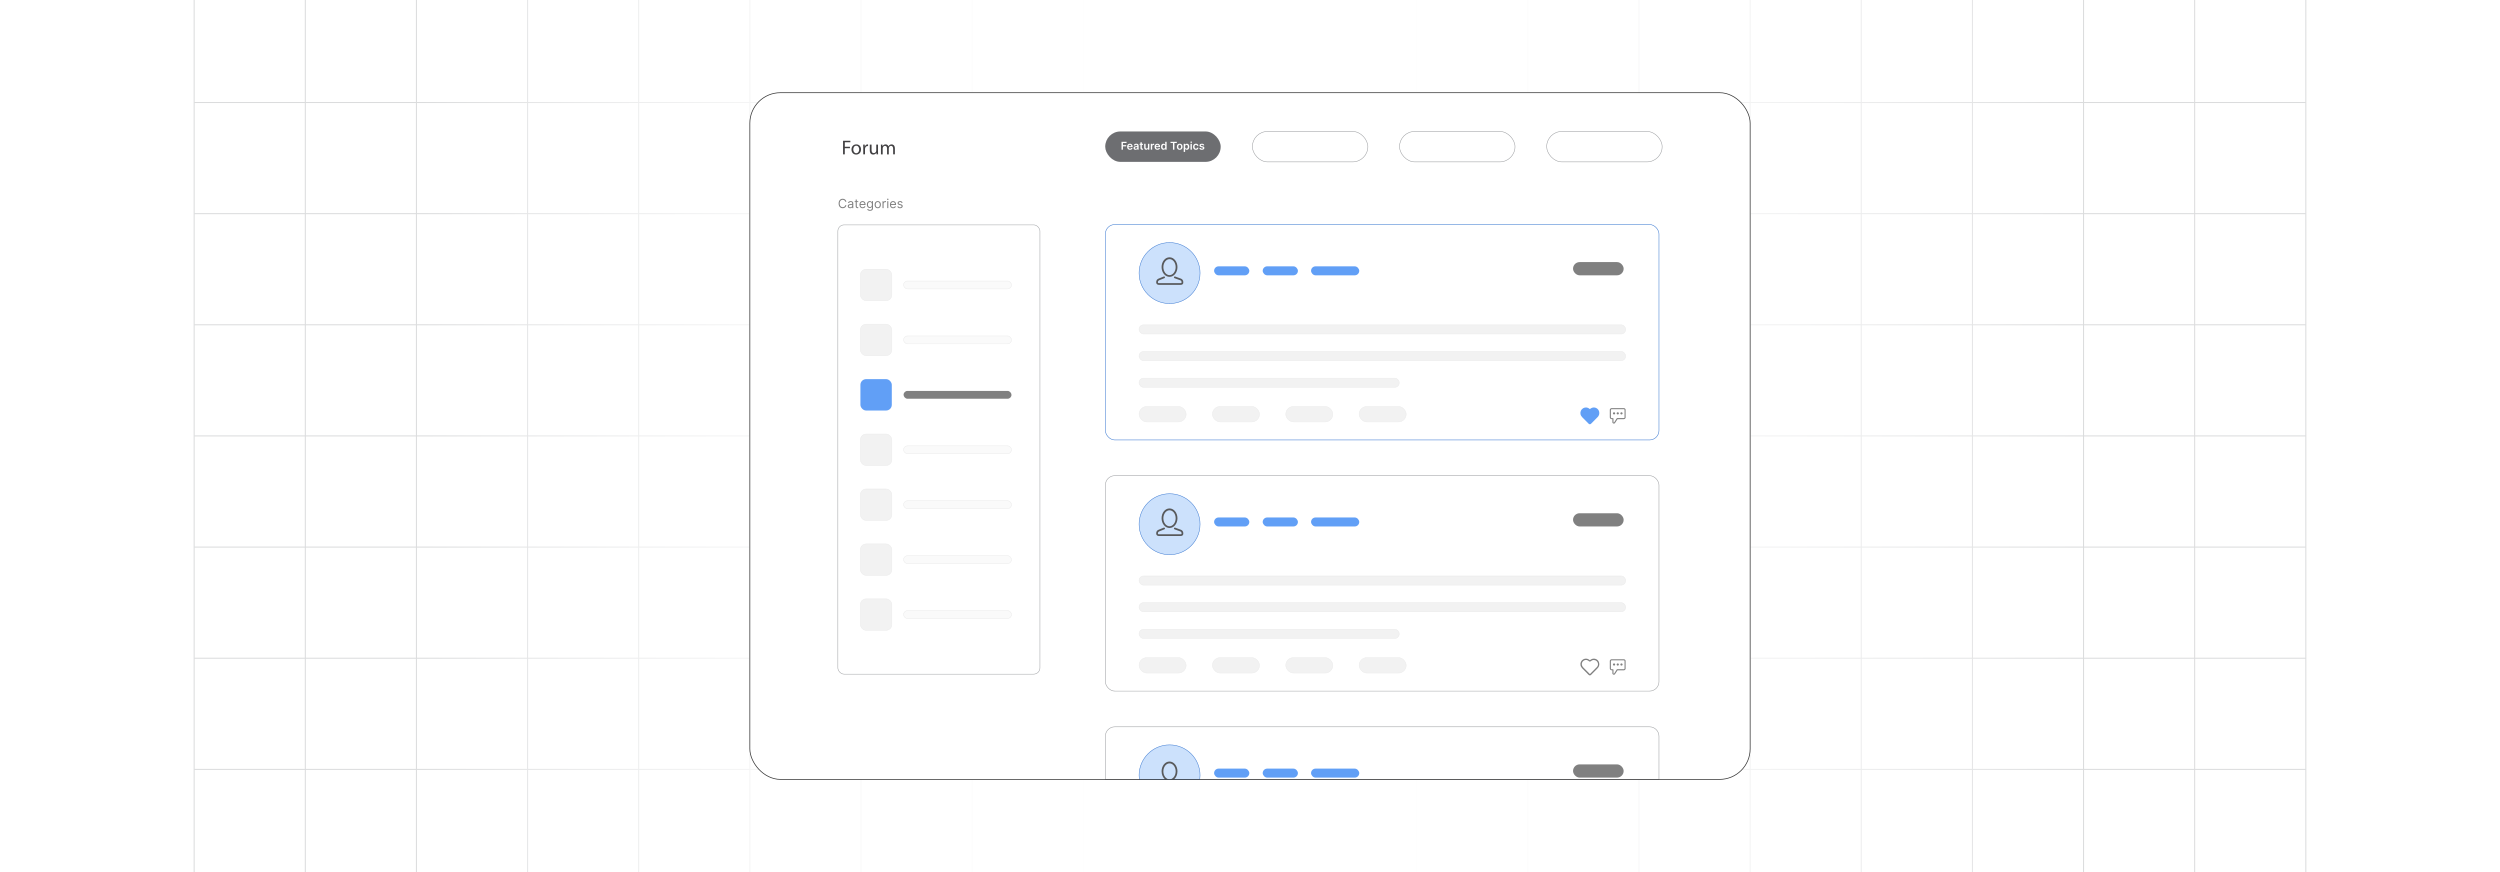 <?xml version="1.0" encoding="UTF-8"?><svg id="Layer_1" xmlns="http://www.w3.org/2000/svg" xmlns:xlink="http://www.w3.org/1999/xlink" viewBox="0 0 860 300"><defs><clipPath id="clippath"><rect y="-.038" width="860" height="300.076" fill="none" stroke-width="0"/></clipPath><clipPath id="clippath-1"><rect y="-.038" width="860" height="300.076" fill="none" stroke-width="0"/></clipPath><linearGradient id="linear-gradient" x1="144.881" y1="149.981" x2="715.119" y2="149.981" gradientUnits="userSpaceOnUse"><stop offset="0" stop-color="#fff" stop-opacity="0"/><stop offset=".039" stop-color="#fff" stop-opacity=".179"/><stop offset=".087" stop-color="#fff" stop-opacity=".369"/><stop offset=".137" stop-color="#fff" stop-opacity=".539"/><stop offset=".189" stop-color="#fff" stop-opacity=".681"/><stop offset=".244" stop-color="#fff" stop-opacity=".797"/><stop offset=".301" stop-color="#fff" stop-opacity=".887"/><stop offset=".363" stop-color="#fff" stop-opacity=".951"/><stop offset=".432" stop-color="#fff" stop-opacity=".988"/><stop offset=".523" stop-color="#fff"/><stop offset=".583" stop-color="#fff" stop-opacity=".984"/><stop offset=".643" stop-color="#fff" stop-opacity=".937"/><stop offset=".703" stop-color="#fff" stop-opacity=".858"/><stop offset=".763" stop-color="#fff" stop-opacity=".747"/><stop offset=".823" stop-color="#fff" stop-opacity=".604"/><stop offset=".883" stop-color="#fff" stop-opacity=".428"/><stop offset=".943" stop-color="#fff" stop-opacity=".225"/><stop offset="1" stop-color="#fff" stop-opacity="0"/></linearGradient><linearGradient id="linear-gradient-2" x1="560.116" y1="165.088" x2="560.116" y2="163.644" gradientUnits="userSpaceOnUse"><stop offset=".001" stop-color="#ff1d25" stop-opacity="0"/><stop offset=".079" stop-color="#f6272d" stop-opacity=".259"/><stop offset=".156" stop-color="#f03034" stop-opacity=".483"/><stop offset=".233" stop-color="#ea383b" stop-opacity=".669"/><stop offset=".307" stop-color="#e53e3f" stop-opacity=".813"/><stop offset=".378" stop-color="#e24243" stop-opacity=".916"/><stop offset=".445" stop-color="#e04545" stop-opacity=".979"/><stop offset=".503" stop-color="#e04646"/><stop offset=".561" stop-color="#e04545" stop-opacity=".979"/><stop offset=".627" stop-color="#e24243" stop-opacity=".917"/><stop offset=".697" stop-color="#e53e3f" stop-opacity=".815"/><stop offset=".77" stop-color="#ea383b" stop-opacity=".672"/><stop offset=".845" stop-color="#ef3135" stop-opacity=".488"/><stop offset=".922" stop-color="#f6272d" stop-opacity=".263"/><stop offset="1" stop-color="#ff1d25" stop-opacity="0"/></linearGradient><linearGradient id="linear-gradient-3" x1="469.176" y1="149.136" x2="469.176" y2="147.796" xlink:href="#linear-gradient-2"/></defs><rect y="0" width="860" height="300" rx="5" ry="5" fill="#fff" stroke-width="0"/><rect width="860" height="300" rx="5" ry="5" fill="#fff" stroke-width="0"/><rect y="0" width="860" height="300" rx="5" ry="5" fill="#fff" stroke-width="0"/><rect y="0" width="860" height="300" rx="5" ry="5" fill="#fff" stroke-width="0"/><rect y="0" width="860" height="300" rx="5" ry="5" fill="#fff" stroke-width="0"/><rect y="0" width="860" height="300" rx="5" ry="5" fill="#fff" stroke-width="0"/><g clip-path="url(#clippath)"><rect y="0" width="860" height="300" rx="5" ry="5" fill="#fff" stroke-width="0"/><g clip-path="url(#clippath-1)"><rect y="-.038" width="860" height="300" rx="5" ry="5" fill="#fff" stroke-width="0"/><rect x="66.787" y="-2.966" width="726.419" height="305.872" fill="none" stroke="#dbdcdd" stroke-miterlimit="10" stroke-width=".353"/><polyline points="66.791 264.672 105.02 264.672 143.248 264.672 143.265 264.672 181.493 264.672 219.705 264.672 219.721 264.672 257.95 264.672 296.178 264.672 296.195 264.672 334.423 264.672 372.651 264.672 410.896 264.672 449.108 264.672 487.337 264.672 487.353 264.672 525.581 264.672 563.81 264.672 563.826 264.672 602.054 264.672 640.267 264.672 640.283 264.672 678.511 264.672 716.74 264.672 754.968 264.672 754.984 264.672 793.213 264.672" fill="none" stroke="#dbdcdd" stroke-miterlimit="10" stroke-width=".353"/><polyline points="66.791 226.428 105.02 226.428 143.248 226.428 143.265 226.428 181.493 226.428 219.705 226.428 219.721 226.428 257.95 226.428 296.178 226.428 296.195 226.428 334.423 226.428 372.651 226.428 410.896 226.428 449.108 226.428 487.337 226.428 487.353 226.428 525.581 226.428 563.81 226.428 563.826 226.428 602.054 226.428 640.267 226.428 640.283 226.428 678.511 226.428 716.74 226.428 754.968 226.428 754.984 226.428 793.213 226.428" fill="none" stroke="#dbdcdd" stroke-miterlimit="10" stroke-width=".353"/><polyline points="66.791 188.199 105.02 188.199 143.248 188.199 143.265 188.199 181.493 188.199 219.705 188.199 219.721 188.199 257.95 188.199 296.178 188.199 296.195 188.199 334.423 188.199 372.651 188.199 410.896 188.199 449.108 188.199 487.337 188.199 487.353 188.199 525.581 188.199 563.81 188.199 563.826 188.199 602.054 188.199 640.267 188.199 640.283 188.199 678.511 188.199 716.74 188.199 754.968 188.199 754.984 188.199 793.213 188.199" fill="none" stroke="#dbdcdd" stroke-miterlimit="10" stroke-width=".353"/><polyline points="66.791 149.954 105.02 149.954 143.248 149.954 143.265 149.954 181.493 149.954 219.705 149.954 219.721 149.954 257.95 149.954 296.178 149.954 296.195 149.954 334.423 149.954 372.651 149.954 410.896 149.954 449.108 149.954 487.337 149.954 487.353 149.954 525.581 149.954 563.81 149.954 563.826 149.954 602.054 149.954 640.267 149.954 640.283 149.954 678.511 149.954 716.74 149.954 754.968 149.954 754.984 149.954 793.213 149.954" fill="none" stroke="#dbdcdd" stroke-miterlimit="10" stroke-width=".353"/><polyline points="66.791 111.726 105.02 111.726 143.248 111.726 143.265 111.726 181.493 111.726 219.705 111.726 219.721 111.726 257.95 111.726 296.178 111.726 296.195 111.726 334.423 111.726 372.651 111.726 410.896 111.726 449.108 111.726 487.337 111.726 487.353 111.726 525.581 111.726 563.81 111.726 563.826 111.726 602.054 111.726 640.267 111.726 640.283 111.726 678.511 111.726 716.74 111.726 754.968 111.726 754.984 111.726 793.213 111.726" fill="none" stroke="#dbdcdd" stroke-miterlimit="10" stroke-width=".353"/><polyline points="66.791 73.498 105.02 73.498 143.248 73.498 143.265 73.498 181.493 73.498 219.705 73.498 219.721 73.498 257.95 73.498 296.178 73.498 296.195 73.498 334.423 73.498 372.651 73.498 410.896 73.498 449.108 73.498 487.337 73.498 487.353 73.498 525.581 73.498 563.81 73.498 563.826 73.498 602.054 73.498 640.267 73.498 640.283 73.498 678.511 73.498 716.74 73.498 754.968 73.498 754.984 73.498 793.213 73.498" fill="none" stroke="#dbdcdd" stroke-miterlimit="10" stroke-width=".353"/><polyline points="66.791 35.269 105.02 35.269 143.248 35.269 143.265 35.269 181.493 35.269 219.705 35.269 219.721 35.269 257.95 35.269 296.178 35.269 296.195 35.269 334.423 35.269 372.651 35.269 410.896 35.269 449.108 35.269 487.337 35.269 487.353 35.269 525.581 35.269 563.81 35.269 563.826 35.269 602.054 35.269 640.267 35.269 640.283 35.269 678.511 35.269 716.74 35.269 754.968 35.269 754.984 35.269 793.213 35.269" fill="none" stroke="#dbdcdd" stroke-miterlimit="10" stroke-width=".353"/><polyline points="754.966 -2.982 754.966 -2.966 754.966 35.273 754.966 73.498 754.966 111.722 754.966 111.738 754.966 149.947 754.966 188.202 754.966 226.427 754.966 264.666 754.966 302.906" fill="none" stroke="#dbdcdd" stroke-miterlimit="10" stroke-width=".353"/><polyline points="716.742 -2.982 716.742 -2.966 716.742 35.273 716.742 73.498 716.742 111.722 716.742 111.738 716.742 149.947 716.742 188.202 716.742 226.427 716.742 264.666 716.742 302.906" fill="none" stroke="#dbdcdd" stroke-miterlimit="10" stroke-width=".353"/><polyline points="678.517 -2.982 678.517 -2.966 678.517 35.273 678.517 73.498 678.517 111.722 678.517 111.738 678.517 149.947 678.517 188.202 678.517 226.427 678.517 264.666 678.517 302.906" fill="none" stroke="#dbdcdd" stroke-miterlimit="10" stroke-width=".353"/><polyline points="640.262 -2.982 640.262 -2.966 640.262 35.273 640.262 73.498 640.262 111.722 640.262 111.738 640.262 149.947 640.262 188.202 640.262 226.427 640.262 264.666 640.262 302.906" fill="none" stroke="#dbdcdd" stroke-miterlimit="10" stroke-width=".353"/><polyline points="602.053 -2.982 602.053 -2.966 602.053 35.273 602.053 73.498 602.053 111.722 602.053 111.738 602.053 149.947 602.053 188.202 602.053 226.427 602.053 264.666 602.053 302.906" fill="none" stroke="#dbdcdd" stroke-miterlimit="10" stroke-width=".353"/><polyline points="563.813 -2.982 563.813 -2.966 563.813 35.273 563.813 73.498 563.813 111.722 563.813 111.738 563.813 149.947 563.813 188.202 563.813 226.427 563.813 264.666 563.813 302.906" fill="none" stroke="#dbdcdd" stroke-miterlimit="10" stroke-width=".353"/><polyline points="525.588 -2.982 525.588 -2.966 525.588 35.273 525.588 73.498 525.588 111.722 525.588 111.738 525.588 149.947 525.588 188.202 525.588 226.427 525.588 264.666 525.588 302.906" fill="none" stroke="#dbdcdd" stroke-miterlimit="10" stroke-width=".353"/><polyline points="487.334 -2.982 487.334 -2.966 487.334 35.273 487.334 73.498 487.334 111.722 487.334 111.738 487.334 149.947 487.334 188.202 487.334 226.427 487.334 264.666 487.334 302.906" fill="none" stroke="#dbdcdd" stroke-miterlimit="10" stroke-width=".353"/><polyline points="449.109 -2.982 449.109 -2.966 449.109 35.273 449.109 73.498 449.109 111.722 449.109 111.738 449.109 149.947 449.109 188.202 449.109 226.427 449.109 264.666 449.109 302.906" fill="none" stroke="#dbdcdd" stroke-miterlimit="10" stroke-width=".353"/><polyline points="410.899 -2.982 410.899 -2.966 410.899 35.273 410.899 73.498 410.899 111.722 410.899 111.738 410.899 149.947 410.899 188.202 410.899 226.427 410.899 264.666 410.899 302.906" fill="none" stroke="#dbdcdd" stroke-miterlimit="10" stroke-width=".353"/><polyline points="372.645 -2.982 372.645 -2.966 372.645 35.273 372.645 73.498 372.645 111.722 372.645 111.738 372.645 149.947 372.645 188.202 372.645 226.427 372.645 264.666 372.645 302.906" fill="none" stroke="#dbdcdd" stroke-miterlimit="10" stroke-width=".353"/><polyline points="334.42 -2.982 334.42 -2.966 334.42 35.273 334.42 73.498 334.42 111.722 334.42 111.738 334.42 149.947 334.42 188.202 334.42 226.427 334.42 264.666 334.42 302.906" fill="none" stroke="#dbdcdd" stroke-miterlimit="10" stroke-width=".353"/><polyline points="296.18 -2.982 296.18 -2.966 296.18 35.273 296.18 73.498 296.18 111.722 296.18 111.738 296.18 149.947 296.18 188.202 296.18 226.427 296.18 264.666 296.18 302.906" fill="none" stroke="#dbdcdd" stroke-miterlimit="10" stroke-width=".353"/><polyline points="257.956 -2.982 257.956 -2.966 257.956 35.273 257.956 73.498 257.956 111.722 257.956 111.738 257.956 149.947 257.956 188.202 257.956 226.427 257.956 264.666 257.956 302.906" fill="none" stroke="#dbdcdd" stroke-miterlimit="10" stroke-width=".353"/><polyline points="219.701 -2.982 219.701 -2.966 219.701 35.273 219.701 73.498 219.701 111.722 219.701 111.738 219.701 149.947 219.701 188.202 219.701 226.427 219.701 264.666 219.701 302.906" fill="none" stroke="#dbdcdd" stroke-miterlimit="10" stroke-width=".353"/><polyline points="181.491 -2.982 181.491 -2.966 181.491 35.273 181.491 73.498 181.491 111.722 181.491 111.738 181.491 149.947 181.491 188.202 181.491 226.427 181.491 264.666 181.491 302.906" fill="none" stroke="#dbdcdd" stroke-miterlimit="10" stroke-width=".353"/><polyline points="143.252 -2.982 143.252 -2.966 143.252 35.273 143.252 73.498 143.252 111.722 143.252 111.738 143.252 149.947 143.252 188.202 143.252 226.427 143.252 264.666 143.252 302.906" fill="none" stroke="#dbdcdd" stroke-miterlimit="10" stroke-width=".353"/><polyline points="105.027 -2.982 105.027 -2.966 105.027 35.273 105.027 73.498 105.027 111.722 105.027 111.738 105.027 149.947 105.027 188.202 105.027 226.427 105.027 264.666 105.027 302.906" fill="none" stroke="#dbdcdd" stroke-miterlimit="10" stroke-width=".353"/></g><rect x="144.881" y="-.038" width="570.238" height="300.038" fill="url(#linear-gradient)" stroke-width="0"/></g><line x1="560.121" y1="164.366" x2="560.111" y2="164.366" fill="none" opacity=".84" stroke="url(#linear-gradient-2)" stroke-miterlimit="10" stroke-width="1.445"/><g opacity=".74"><path d="M469.161,147.796c0,.37.01.73.03,1.1v.24c-.01-.08-.01-.16-.01-.24-.01-.37-.01-.73-.02-1.1" fill="none" stroke-width="0"/></g><path d="M469.191,149.136v-.24c-.02-.37-.03-.73-.03-1.1" fill="none" opacity=".84" stroke="url(#linear-gradient-3)" stroke-miterlimit="10" stroke-width="1.445"/><rect x="257.947" y="31.89" width="344.105" height="236.221" rx="10.514" ry="10.514" fill="#fff" stroke-width="0"/><path d="M291.164,69.402h-.385c-.023-.111-.062-.208-.119-.292-.057-.084-.125-.154-.205-.212-.08-.057-.169-.101-.267-.129-.097-.029-.198-.043-.304-.043-.193,0-.367.048-.522.146-.156.097-.28.24-.372.43-.091.19-.137.422-.137.697s.046.508.137.697c.092.19.216.333.372.43.155.098.329.146.522.146.105,0,.207-.014.304-.043.098-.029.186-.072.267-.129.08-.058.148-.128.205-.213s.096-.182.119-.291h.385c-.029.163-.082.308-.158.436-.077.128-.172.237-.286.327-.114.089-.241.158-.383.204s-.292.07-.452.07c-.272,0-.513-.066-.724-.199-.212-.132-.378-.321-.499-.565-.121-.244-.182-.534-.182-.87s.06-.625.182-.87c.121-.244.287-.433.499-.565.211-.133.452-.199.724-.199.16,0,.31.023.452.07.142.046.269.115.383.204.114.09.209.198.286.326.076.128.129.273.158.437Z" fill="gray" stroke-width="0"/><path d="M292.437,71.644c-.151,0-.288-.028-.411-.086s-.222-.141-.294-.25-.108-.242-.108-.397c0-.136.027-.248.081-.333s.125-.152.216-.201c.09-.048.19-.085.299-.109s.219-.043.33-.058c.144-.019.263-.033.352-.043.091-.01.157-.026.199-.05s.062-.065.062-.124v-.013c0-.153-.041-.272-.125-.357-.083-.085-.209-.127-.378-.127-.175,0-.311.038-.411.115s-.17.159-.21.246l-.348-.124c.062-.144.145-.258.249-.339.104-.082.218-.139.342-.171.124-.033.245-.049.365-.049.077,0,.165.009.266.027.1.018.196.055.29.111.094.056.172.14.233.253.062.113.094.264.094.454v1.571h-.367v-.323h-.019c-.024.052-.066.107-.124.166s-.135.109-.231.15c-.096.042-.214.062-.352.062ZM292.493,71.315c.145,0,.268-.028.368-.085.1-.057.175-.13.227-.22.051-.09.076-.185.076-.284v-.335c-.016.019-.049.035-.102.05-.052.015-.112.028-.18.039-.068.011-.134.02-.197.028s-.115.014-.154.019c-.096.012-.185.032-.267.06s-.148.068-.199.123c-.05.055-.075.128-.075.222,0,.127.048.223.143.288.095.065.215.097.36.097Z" fill="gray" stroke-width="0"/><path d="M295.239,69.204v.31h-1.236v-.31h1.236ZM294.363,68.632h.366v2.273c0,.103.016.181.046.232s.07.085.118.102.099.026.152.026c.041,0,.074-.002.1-.007.026-.004.047-.008.062-.012l.074.33c-.024.009-.06.019-.103.028-.045.01-.102.015-.17.015-.103,0-.204-.022-.304-.067-.099-.044-.181-.112-.245-.204-.065-.091-.097-.206-.097-.345v-2.373Z" fill="gray" stroke-width="0"/><path d="M296.767,71.639c-.231,0-.429-.051-.595-.153-.166-.102-.294-.245-.383-.429-.09-.184-.135-.398-.135-.642,0-.245.045-.46.135-.647.089-.187.214-.333.375-.438.161-.105.35-.157.565-.157.125,0,.247.021.368.062s.231.108.331.201c.1.092.179.215.237.367.06.152.089.339.089.562v.155h-1.839v-.317h1.466c0-.134-.026-.254-.08-.36-.053-.105-.129-.189-.227-.25s-.213-.091-.346-.091c-.145,0-.272.036-.378.108-.106.072-.188.165-.244.28-.058.115-.086.238-.086.37v.211c0,.18.031.333.094.458.064.124.15.219.262.284.112.065.242.097.391.097.096,0,.183-.014.261-.042s.146-.069.203-.124c.057-.056.101-.124.132-.207l.354.1c-.037.12-.101.226-.189.316-.088.091-.196.161-.326.211-.129.05-.274.075-.435.075Z" fill="gray" stroke-width="0"/><path d="M299.275,72.533c-.177,0-.329-.023-.456-.068-.128-.045-.233-.104-.317-.177-.085-.073-.151-.151-.201-.234l.292-.205c.033.043.075.094.125.15.051.057.121.105.209.147.089.042.205.063.349.063.193,0,.352-.046.477-.14.125-.093.188-.239.188-.438v-.484h-.031c-.026.043-.065.097-.114.161-.049.064-.119.12-.211.169-.092.049-.215.074-.37.074-.192,0-.365-.046-.519-.137-.152-.091-.273-.224-.361-.398-.089-.174-.133-.385-.133-.634,0-.244.043-.457.129-.639.086-.182.205-.322.358-.422.153-.1.33-.149.531-.149.155,0,.279.025.37.077.092.051.162.109.212.174.049.065.087.118.113.159h.038v-.379h.353v2.454c0,.205-.046.372-.139.501s-.217.224-.373.284c-.155.06-.329.091-.519.091ZM299.264,71.222c.146,0,.271-.033.372-.101s.179-.164.231-.29.079-.277.079-.454c0-.172-.025-.323-.077-.455-.052-.132-.129-.235-.231-.309-.101-.075-.227-.112-.375-.112-.155,0-.285.039-.388.118-.103.079-.181.185-.231.317-.052.133-.077.28-.077.441,0,.166.026.312.079.439.052.127.13.226.232.298.103.072.231.108.385.108Z" fill="gray" stroke-width="0"/><path d="M301.947,71.639c-.216,0-.404-.051-.566-.154s-.288-.246-.379-.43-.136-.399-.136-.646c0-.248.045-.465.136-.651.091-.185.217-.329.379-.432s.351-.153.566-.153c.215,0,.403.051.565.153s.289.247.379.432c.091.185.136.402.136.651,0,.247-.045.462-.136.646-.09.184-.217.328-.379.43s-.351.154-.565.154ZM301.947,71.309c.163,0,.298-.042.403-.126s.184-.194.234-.331c.051-.137.076-.285.076-.444,0-.159-.025-.308-.076-.446s-.129-.249-.234-.334c-.105-.085-.24-.127-.403-.127-.164,0-.299.043-.404.127-.105.085-.184.196-.234.334s-.076.287-.076.446c0,.16.025.308.076.444.051.136.129.247.234.331s.24.126.404.126Z" fill="gray" stroke-width="0"/><path d="M303.586,71.589v-2.385h.354v.36h.024c.044-.118.123-.214.236-.287.114-.074.242-.11.386-.11.026,0,.06.001.101.002s.07.002.092.005v.373c-.013-.003-.041-.008-.085-.015-.044-.007-.09-.01-.139-.01-.116,0-.22.024-.31.072-.09.048-.161.114-.214.199s-.078.18-.078.288v1.509h-.367Z" fill="gray" stroke-width="0"/><path d="M305.4,68.806c-.071,0-.133-.024-.184-.073-.052-.049-.077-.107-.077-.176s.025-.127.077-.175c.051-.049.112-.073.184-.073s.133.024.185.073c.051.048.076.107.076.175s-.025.127-.076.176c-.052.048-.113.073-.185.073ZM305.214,71.589v-2.385h.367v2.385h-.367Z" fill="gray" stroke-width="0"/><path d="M307.252,71.639c-.231,0-.429-.051-.595-.153-.166-.102-.294-.245-.383-.429-.09-.184-.135-.398-.135-.642,0-.245.045-.46.135-.647.089-.187.214-.333.375-.438.161-.105.35-.157.565-.157.125,0,.247.021.368.062s.231.108.331.201c.1.092.179.215.237.367.06.152.089.339.089.562v.155h-1.839v-.317h1.466c0-.134-.026-.254-.08-.36-.053-.105-.129-.189-.227-.25s-.213-.091-.346-.091c-.145,0-.272.036-.378.108-.106.072-.188.165-.244.28-.058.115-.086.238-.086.37v.211c0,.18.031.333.094.458.064.124.15.219.262.284.112.065.242.097.391.097.096,0,.183-.014.261-.042s.146-.069.203-.124c.057-.056.101-.124.132-.207l.354.1c-.037.12-.101.226-.189.316-.088.091-.196.161-.326.211-.129.05-.274.075-.435.075Z" fill="gray" stroke-width="0"/><path d="M310.488,69.738l-.33.093c-.021-.055-.051-.108-.091-.161-.039-.052-.094-.096-.162-.13s-.155-.051-.263-.051c-.145,0-.267.034-.363.1-.098.067-.145.151-.145.254,0,.091.033.163.1.216.066.053.17.097.31.132l.353.087c.214.052.372.131.477.237.105.106.157.243.157.409,0,.137-.039.259-.117.366-.078.108-.188.193-.327.255s-.302.093-.487.093c-.243,0-.444-.053-.605-.159-.159-.105-.26-.26-.303-.462l.349-.087c.032.128.096.225.189.289.093.065.214.096.364.096.171,0,.307-.036.407-.109.101-.073.151-.161.151-.263,0-.083-.029-.152-.087-.209-.058-.056-.147-.099-.267-.127l-.398-.093c-.218-.052-.378-.132-.48-.241-.102-.109-.152-.246-.152-.411,0-.135.038-.254.114-.357.075-.103.18-.185.311-.244s.282-.088.449-.088c.236,0,.422.052.558.155.135.103.231.24.288.41Z" fill="gray" stroke-width="0"/><rect x="288.219" y="77.361" width="69.519" height="154.548" rx="2.164" ry="2.164" fill="#fff" stroke="#9c9ea1" stroke-miterlimit="10" stroke-width=".169"/><rect x="295.981" y="92.624" width="10.799" height="10.799" rx="1.967" ry="1.967" fill="#f2f2f2" stroke="#eaeaea" stroke-miterlimit="10" stroke-width=".169"/><rect x="310.83" y="96.674" width="37.122" height="2.7" rx="1.35" ry="1.35" fill="#fafafa" stroke="#eaeaea" stroke-miterlimit="10" stroke-width=".169"/><rect x="295.981" y="111.523" width="10.799" height="10.799" rx="1.967" ry="1.967" fill="#f2f2f2" stroke="#eaeaea" stroke-miterlimit="10" stroke-width=".169"/><rect x="310.83" y="115.573" width="37.122" height="2.7" rx="1.35" ry="1.35" fill="#fafafa" stroke="#eaeaea" stroke-miterlimit="10" stroke-width=".169"/><rect x="295.981" y="130.421" width="10.799" height="10.799" rx="1.967" ry="1.967" fill="#619ff6" stroke-width="0"/><rect x="310.83" y="134.471" width="37.122" height="2.7" rx="1.35" ry="1.35" fill="gray" stroke-width="0"/><rect x="295.981" y="149.32" width="10.799" height="10.799" rx="1.967" ry="1.967" fill="#f2f2f2" stroke="#eaeaea" stroke-miterlimit="10" stroke-width=".169"/><rect x="310.83" y="153.37" width="37.122" height="2.7" rx="1.35" ry="1.35" fill="#fafafa" stroke="#eaeaea" stroke-miterlimit="10" stroke-width=".169"/><rect x="295.981" y="168.218" width="10.799" height="10.799" rx="1.967" ry="1.967" fill="#f2f2f2" stroke="#eaeaea" stroke-miterlimit="10" stroke-width=".169"/><rect x="310.83" y="172.268" width="37.122" height="2.7" rx="1.35" ry="1.35" fill="#fafafa" stroke="#eaeaea" stroke-miterlimit="10" stroke-width=".169"/><rect x="295.981" y="187.117" width="10.799" height="10.799" rx="1.967" ry="1.967" fill="#f2f2f2" stroke="#eaeaea" stroke-miterlimit="10" stroke-width=".169"/><rect x="310.83" y="191.167" width="37.122" height="2.7" rx="1.35" ry="1.35" fill="#fafafa" stroke="#eaeaea" stroke-miterlimit="10" stroke-width=".169"/><rect x="295.981" y="206.015" width="10.799" height="10.799" rx="1.967" ry="1.967" fill="#f2f2f2" stroke="#eaeaea" stroke-miterlimit="10" stroke-width=".169"/><rect x="310.83" y="210.065" width="37.122" height="2.7" rx="1.35" ry="1.35" fill="#fafafa" stroke="#eaeaea" stroke-miterlimit="10" stroke-width=".169"/><rect x="380.249" y="77.235" width="190.436" height="74.11" rx="3.257" ry="3.257" fill="#fff" stroke="#3b79d1" stroke-miterlimit="10" stroke-width=".18"/><rect x="391.85" y="111.751" width="167.361" height="3.127" rx="1.536" ry="1.536" fill="#f2f2f2" stroke="#eaeaea" stroke-miterlimit="10" stroke-width=".182"/><rect x="391.85" y="120.924" width="167.361" height="3.127" rx="1.536" ry="1.536" fill="#f2f2f2" stroke="#eaeaea" stroke-miterlimit="10" stroke-width=".182"/><rect x="391.85" y="130.096" width="89.48" height="3.127" rx="1.536" ry="1.536" fill="#f2f2f2" stroke="#eaeaea" stroke-miterlimit="10" stroke-width=".182"/><path d="M412.815,93.935c0,3.287-1.512,6.218-3.877,8.139-1.803,1.467-4.101,2.346-6.606,2.346s-4.803-.879-6.606-2.346c-2.365-1.92-3.877-4.852-3.877-8.139,0-5.789,4.694-10.483,10.483-10.483s10.482,4.694,10.482,10.483Z" fill="#cce1fc" stroke="#3b79d1" stroke-miterlimit="10" stroke-width=".169"/><rect x="417.652" y="91.618" width="12.11" height="3.092" rx="1.546" ry="1.546" fill="#619ff6" stroke-width="0"/><rect x="434.371" y="91.618" width="12.11" height="3.092" rx="1.546" ry="1.546" fill="#619ff6" stroke-width="0"/><rect x="451.002" y="91.618" width="16.578" height="3.092" rx="1.546" ry="1.546" fill="#619ff6" stroke-width="0"/><rect x="541.125" y="90.159" width="17.411" height="4.551" rx="2.276" ry="2.276" fill="gray" stroke-width="0"/><rect x="391.85" y="139.837" width="16.174" height="5.291" rx="2.646" ry="2.646" fill="#f2f2f2" stroke="#eaeaea" stroke-miterlimit="10" stroke-width=".169"/><rect x="417.081" y="139.837" width="16.174" height="5.291" rx="2.646" ry="2.646" fill="#f2f2f2" stroke="#eaeaea" stroke-miterlimit="10" stroke-width=".169"/><rect x="442.313" y="139.837" width="16.174" height="5.291" rx="2.646" ry="2.646" fill="#f2f2f2" stroke="#eaeaea" stroke-miterlimit="10" stroke-width=".169"/><rect x="467.545" y="139.837" width="16.174" height="5.291" rx="2.646" ry="2.646" fill="#f2f2f2" stroke="#eaeaea" stroke-miterlimit="10" stroke-width=".169"/><path d="M549.699,141.868c-.101-.689-.709-1.222-1.424-1.222-.216,0-.418.047-.614.128-.101.061-.203.135-.317.203-.061.047-.128.088-.189.128-.027.02-.128.074-.257.074-.101,0-.23-.027-.344-.142-.277-.263-.634-.405-.992-.405-.243,0-.499.074-.715.203-.52.304-.79.891-.689,1.478.054.331.216.614.486.891.601.601,1.633,1.647,2.207,2.221.034.034.061.034.074.034.013,0,.047,0,.074-.034.257-.257,1.546-1.559,2.281-2.308.344-.358.486-.763.418-1.249Z" fill="#619ff6" stroke-width="0"/><path d="M549.598,143.461c-.621.634-1.694,1.721-2.288,2.308-.095.115-.257.175-.398.175s-.29-.061-.405-.175c-.574-.574-1.606-1.62-2.207-2.221-.317-.331-.547-.702-.621-1.147-.142-.776.236-1.566.925-1.971.297-.169.628-.256.958-.256.472,0,.931.189,1.309.533.013,0,.027.013.027.013.182-.115.358-.243.547-.344.27-.142.56-.203.83-.203.904,0,1.748.661,1.863,1.64.088.628-.095,1.188-.54,1.647Z" fill="#619ff6" stroke-width="0"/><path d="M555.234,141.821c-.209,0-.385.162-.385.371,0,.216.175.378.385.378s.385-.162.385-.378c0-.209-.175-.371-.385-.371ZM556.51,141.821c-.209,0-.385.162-.385.371,0,.216.175.378.385.378s.385-.162.385-.378c0-.209-.175-.371-.385-.371ZM557.785,141.821c-.209,0-.385.162-.385.371,0,.216.175.378.385.378s.385-.162.385-.378c0-.209-.175-.371-.385-.371ZM557.785,141.821c-.209,0-.385.162-.385.371,0,.216.175.378.385.378s.385-.162.385-.378c0-.209-.175-.371-.385-.371ZM556.51,141.821c-.209,0-.385.162-.385.371,0,.216.175.378.385.378s.385-.162.385-.378c0-.209-.175-.371-.385-.371ZM555.234,141.821c-.209,0-.385.162-.385.371,0,.216.175.378.385.378s.385-.162.385-.378c0-.209-.175-.371-.385-.371ZM555.234,141.821c-.209,0-.385.162-.385.371,0,.216.175.378.385.378s.385-.162.385-.378c0-.209-.175-.371-.385-.371ZM556.51,141.821c-.209,0-.385.162-.385.371,0,.216.175.378.385.378s.385-.162.385-.378c0-.209-.175-.371-.385-.371ZM557.785,141.821c-.209,0-.385.162-.385.371,0,.216.175.378.385.378s.385-.162.385-.378c0-.209-.175-.371-.385-.371ZM557.785,141.821c-.209,0-.385.162-.385.371,0,.216.175.378.385.378s.385-.162.385-.378c0-.209-.175-.371-.385-.371ZM556.51,141.821c-.209,0-.385.162-.385.371,0,.216.175.378.385.378s.385-.162.385-.378c0-.209-.175-.371-.385-.371ZM555.234,141.821c-.209,0-.385.162-.385.371,0,.216.175.378.385.378s.385-.162.385-.378c0-.209-.175-.371-.385-.371ZM555.234,141.821c-.209,0-.385.162-.385.371,0,.216.175.378.385.378s.385-.162.385-.378c0-.209-.175-.371-.385-.371ZM556.51,141.821c-.209,0-.385.162-.385.371,0,.216.175.378.385.378s.385-.162.385-.378c0-.209-.175-.371-.385-.371ZM557.785,141.821c-.209,0-.385.162-.385.371,0,.216.175.378.385.378s.385-.162.385-.378c0-.209-.175-.371-.385-.371ZM557.785,141.821c-.209,0-.385.162-.385.371,0,.216.175.378.385.378s.385-.162.385-.378c0-.209-.175-.371-.385-.371ZM556.51,141.821c-.209,0-.385.162-.385.371,0,.216.175.378.385.378s.385-.162.385-.378c0-.209-.175-.371-.385-.371ZM555.234,141.821c-.209,0-.385.162-.385.371,0,.216.175.378.385.378s.385-.162.385-.378c0-.209-.175-.371-.385-.371ZM559.196,140.876c0-.027-.007-.047-.02-.088-.068-.196-.223-.338-.445-.385h-.013l-.047-.007h-4.347l-.047.007h-.02c-.223.061-.398.209-.459.432v.013l-.027.061v2.585c0,.135,0,.148.013.182.061.263.27.472.526.506.047.013.095.013.209.013h.142v1.06c0,.203.189.392.385.446.041.013.081.027.128.027.169,0,.304-.074.398-.216.56-.864.776-1.181.857-1.309h2.16c.216,0,.392-.115.52-.29.034-.047.054-.108.081-.148l.02-.061v-2.788l-.013-.041ZM558.845,143.596c0,.034-.007.074-.034.095-.047.081-.115.115-.209.115h-2.268c-.095,0-.155.047-.189.121-.02.068-.594.925-.884,1.37-.027.034-.047.041-.088.041h-.068c-.047-.007-.068-.041-.068-.081v-1.282c-.027-.081-.108-.142-.189-.142h-.479c-.108-.027-.189-.095-.209-.203,0,0-.013-.257-.013-.263v-2.362q.013-.013.013-.027c.02-.101.081-.175.182-.196,0-.013.013-.013.027-.013h4.266c.095.02.169.068.203.162,0,.013.007.027.007.034v2.632ZM557.785,141.821c-.209,0-.385.162-.385.371,0,.216.175.378.385.378s.385-.162.385-.378c0-.209-.175-.371-.385-.371ZM556.51,141.821c-.209,0-.385.162-.385.371,0,.216.175.378.385.378s.385-.162.385-.378c0-.209-.175-.371-.385-.371ZM555.234,141.821c-.209,0-.385.162-.385.371,0,.216.175.378.385.378s.385-.162.385-.378c0-.209-.175-.371-.385-.371ZM555.234,141.821c-.209,0-.385.162-.385.371,0,.216.175.378.385.378s.385-.162.385-.378c0-.209-.175-.371-.385-.371ZM556.51,141.821c-.209,0-.385.162-.385.371,0,.216.175.378.385.378s.385-.162.385-.378c0-.209-.175-.371-.385-.371ZM557.785,141.821c-.209,0-.385.162-.385.371,0,.216.175.378.385.378s.385-.162.385-.378c0-.209-.175-.371-.385-.371ZM557.785,141.821c-.209,0-.385.162-.385.371,0,.216.175.378.385.378s.385-.162.385-.378c0-.209-.175-.371-.385-.371ZM556.51,141.821c-.209,0-.385.162-.385.371,0,.216.175.378.385.378s.385-.162.385-.378c0-.209-.175-.371-.385-.371ZM555.234,141.821c-.209,0-.385.162-.385.371,0,.216.175.378.385.378s.385-.162.385-.378c0-.209-.175-.371-.385-.371ZM555.234,141.821c-.209,0-.385.162-.385.371,0,.216.175.378.385.378s.385-.162.385-.378c0-.209-.175-.371-.385-.371ZM556.51,141.821c-.209,0-.385.162-.385.371,0,.216.175.378.385.378s.385-.162.385-.378c0-.209-.175-.371-.385-.371ZM557.785,141.821c-.209,0-.385.162-.385.371,0,.216.175.378.385.378s.385-.162.385-.378c0-.209-.175-.371-.385-.371ZM557.785,141.821c-.209,0-.385.162-.385.371,0,.216.175.378.385.378s.385-.162.385-.378c0-.209-.175-.371-.385-.371ZM556.51,141.821c-.209,0-.385.162-.385.371,0,.216.175.378.385.378s.385-.162.385-.378c0-.209-.175-.371-.385-.371ZM555.234,141.821c-.209,0-.385.162-.385.371,0,.216.175.378.385.378s.385-.162.385-.378c0-.209-.175-.371-.385-.371Z" fill="gray" stroke-width="0"/><rect x="380.249" y="163.628" width="190.436" height="74.11" rx="3.257" ry="3.257" fill="#fff" stroke="#9c9ea1" stroke-miterlimit="10" stroke-width=".18"/><rect x="391.85" y="198.144" width="167.361" height="3.127" rx="1.536" ry="1.536" fill="#f2f2f2" stroke="#eaeaea" stroke-miterlimit="10" stroke-width=".182"/><rect x="391.85" y="207.317" width="167.361" height="3.127" rx="1.536" ry="1.536" fill="#f2f2f2" stroke="#eaeaea" stroke-miterlimit="10" stroke-width=".182"/><rect x="391.85" y="216.489" width="89.48" height="3.127" rx="1.536" ry="1.536" fill="#f2f2f2" stroke="#eaeaea" stroke-miterlimit="10" stroke-width=".182"/><path d="M412.815,180.328c0,3.287-1.512,6.218-3.877,8.139-1.803,1.467-4.101,2.346-6.606,2.346s-4.803-.879-6.606-2.346c-2.365-1.92-3.877-4.852-3.877-8.139,0-5.789,4.694-10.483,10.483-10.483s10.482,4.694,10.482,10.483Z" fill="#cce1fc" stroke="#3b79d1" stroke-miterlimit="10" stroke-width=".169"/><rect x="417.652" y="178.011" width="12.11" height="3.092" rx="1.546" ry="1.546" fill="#619ff6" stroke-width="0"/><rect x="434.371" y="178.011" width="12.11" height="3.092" rx="1.546" ry="1.546" fill="#619ff6" stroke-width="0"/><rect x="451.002" y="178.011" width="16.578" height="3.092" rx="1.546" ry="1.546" fill="#619ff6" stroke-width="0"/><rect x="541.125" y="176.552" width="17.411" height="4.551" rx="2.276" ry="2.276" fill="gray" stroke-width="0"/><rect x="391.85" y="226.23" width="16.174" height="5.291" rx="2.646" ry="2.646" fill="#f2f2f2" stroke="#eaeaea" stroke-miterlimit="10" stroke-width=".169"/><rect x="417.081" y="226.23" width="16.174" height="5.291" rx="2.646" ry="2.646" fill="#f2f2f2" stroke="#eaeaea" stroke-miterlimit="10" stroke-width=".169"/><rect x="442.313" y="226.23" width="16.174" height="5.291" rx="2.646" ry="2.646" fill="#f2f2f2" stroke="#eaeaea" stroke-miterlimit="10" stroke-width=".169"/><rect x="467.545" y="226.23" width="16.174" height="5.291" rx="2.646" ry="2.646" fill="#f2f2f2" stroke="#eaeaea" stroke-miterlimit="10" stroke-width=".169"/><path d="M550.138,228.208c-.115-.979-.959-1.64-1.863-1.64-.27,0-.56.061-.83.203-.189.101-.358.23-.547.344,0,0-.013-.013-.027-.013-.378-.344-.837-.533-1.309-.533-.331,0-.661.088-.958.257-.689.405-1.066,1.195-.918,1.971.068.445.297.817.614,1.147.601.601,1.633,1.647,2.207,2.221.115.121.263.175.405.175s.304-.054.405-.175c.587-.587,1.66-1.674,2.281-2.308.446-.459.628-1.019.54-1.647ZM549.281,229.51c-.736.749-2.025,2.052-2.281,2.308-.027.034-.061.034-.074.034-.013,0-.041,0-.074-.034-.574-.574-1.606-1.62-2.207-2.221-.27-.277-.432-.56-.486-.891-.101-.587.169-1.174.689-1.478.216-.128.472-.203.715-.203.358,0,.715.142.992.405.115.115.243.142.344.142.128,0,.23-.054.257-.074.061-.041.128-.081.189-.128.115-.068.216-.142.317-.203.196-.081.398-.128.614-.128.715,0,1.323.533,1.424,1.222.068.486-.074.891-.418,1.249Z" fill="gray" stroke-width="0"/><path d="M555.234,228.214c-.209,0-.385.162-.385.371,0,.216.175.378.385.378s.385-.162.385-.378c0-.209-.175-.371-.385-.371ZM556.51,228.214c-.209,0-.385.162-.385.371,0,.216.175.378.385.378s.385-.162.385-.378c0-.209-.175-.371-.385-.371ZM557.785,228.214c-.209,0-.385.162-.385.371,0,.216.175.378.385.378s.385-.162.385-.378c0-.209-.175-.371-.385-.371ZM557.785,228.214c-.209,0-.385.162-.385.371,0,.216.175.378.385.378s.385-.162.385-.378c0-.209-.175-.371-.385-.371ZM556.51,228.214c-.209,0-.385.162-.385.371,0,.216.175.378.385.378s.385-.162.385-.378c0-.209-.175-.371-.385-.371ZM555.234,228.214c-.209,0-.385.162-.385.371,0,.216.175.378.385.378s.385-.162.385-.378c0-.209-.175-.371-.385-.371ZM555.234,228.214c-.209,0-.385.162-.385.371,0,.216.175.378.385.378s.385-.162.385-.378c0-.209-.175-.371-.385-.371ZM556.51,228.214c-.209,0-.385.162-.385.371,0,.216.175.378.385.378s.385-.162.385-.378c0-.209-.175-.371-.385-.371ZM557.785,228.214c-.209,0-.385.162-.385.371,0,.216.175.378.385.378s.385-.162.385-.378c0-.209-.175-.371-.385-.371ZM557.785,228.214c-.209,0-.385.162-.385.371,0,.216.175.378.385.378s.385-.162.385-.378c0-.209-.175-.371-.385-.371ZM556.51,228.214c-.209,0-.385.162-.385.371,0,.216.175.378.385.378s.385-.162.385-.378c0-.209-.175-.371-.385-.371ZM555.234,228.214c-.209,0-.385.162-.385.371,0,.216.175.378.385.378s.385-.162.385-.378c0-.209-.175-.371-.385-.371ZM555.234,228.214c-.209,0-.385.162-.385.371,0,.216.175.378.385.378s.385-.162.385-.378c0-.209-.175-.371-.385-.371ZM556.51,228.214c-.209,0-.385.162-.385.371,0,.216.175.378.385.378s.385-.162.385-.378c0-.209-.175-.371-.385-.371ZM557.785,228.214c-.209,0-.385.162-.385.371,0,.216.175.378.385.378s.385-.162.385-.378c0-.209-.175-.371-.385-.371ZM557.785,228.214c-.209,0-.385.162-.385.371,0,.216.175.378.385.378s.385-.162.385-.378c0-.209-.175-.371-.385-.371ZM556.51,228.214c-.209,0-.385.162-.385.371,0,.216.175.378.385.378s.385-.162.385-.378c0-.209-.175-.371-.385-.371ZM555.234,228.214c-.209,0-.385.162-.385.371,0,.216.175.378.385.378s.385-.162.385-.378c0-.209-.175-.371-.385-.371ZM559.196,227.269c0-.027-.007-.047-.02-.088-.068-.196-.223-.338-.445-.385h-.013l-.047-.007h-4.347l-.047.007h-.02c-.223.061-.398.209-.459.432v.013l-.027.061v2.585c0,.135,0,.148.013.182.061.263.27.472.526.506.047.013.095.013.209.013h.142v1.06c0,.203.189.392.385.446.041.013.081.027.128.027.169,0,.304-.074.398-.216.56-.864.776-1.181.857-1.309h2.16c.216,0,.392-.115.52-.29.034-.047.054-.108.081-.148l.02-.061v-2.788l-.013-.041ZM558.845,229.989c0,.034-.007.074-.034.095-.047.081-.115.115-.209.115h-2.268c-.095,0-.155.047-.189.121-.02.068-.594.925-.884,1.37-.027.034-.047.041-.088.041h-.068c-.047-.007-.068-.041-.068-.081v-1.282c-.027-.081-.108-.142-.189-.142h-.479c-.108-.027-.189-.095-.209-.203,0,0-.013-.257-.013-.263v-2.362q.013-.013.013-.027c.02-.101.081-.175.182-.196,0-.013.013-.013.027-.013h4.266c.095.02.169.068.203.162,0,.013.007.027.007.034v2.632ZM557.785,228.214c-.209,0-.385.162-.385.371,0,.216.175.378.385.378s.385-.162.385-.378c0-.209-.175-.371-.385-.371ZM556.51,228.214c-.209,0-.385.162-.385.371,0,.216.175.378.385.378s.385-.162.385-.378c0-.209-.175-.371-.385-.371ZM555.234,228.214c-.209,0-.385.162-.385.371,0,.216.175.378.385.378s.385-.162.385-.378c0-.209-.175-.371-.385-.371ZM555.234,228.214c-.209,0-.385.162-.385.371,0,.216.175.378.385.378s.385-.162.385-.378c0-.209-.175-.371-.385-.371ZM556.51,228.214c-.209,0-.385.162-.385.371,0,.216.175.378.385.378s.385-.162.385-.378c0-.209-.175-.371-.385-.371ZM557.785,228.214c-.209,0-.385.162-.385.371,0,.216.175.378.385.378s.385-.162.385-.378c0-.209-.175-.371-.385-.371ZM557.785,228.214c-.209,0-.385.162-.385.371,0,.216.175.378.385.378s.385-.162.385-.378c0-.209-.175-.371-.385-.371ZM556.51,228.214c-.209,0-.385.162-.385.371,0,.216.175.378.385.378s.385-.162.385-.378c0-.209-.175-.371-.385-.371ZM555.234,228.214c-.209,0-.385.162-.385.371,0,.216.175.378.385.378s.385-.162.385-.378c0-.209-.175-.371-.385-.371ZM555.234,228.214c-.209,0-.385.162-.385.371,0,.216.175.378.385.378s.385-.162.385-.378c0-.209-.175-.371-.385-.371ZM556.51,228.214c-.209,0-.385.162-.385.371,0,.216.175.378.385.378s.385-.162.385-.378c0-.209-.175-.371-.385-.371ZM557.785,228.214c-.209,0-.385.162-.385.371,0,.216.175.378.385.378s.385-.162.385-.378c0-.209-.175-.371-.385-.371ZM557.785,228.214c-.209,0-.385.162-.385.371,0,.216.175.378.385.378s.385-.162.385-.378c0-.209-.175-.371-.385-.371ZM556.51,228.214c-.209,0-.385.162-.385.371,0,.216.175.378.385.378s.385-.162.385-.378c0-.209-.175-.371-.385-.371ZM555.234,228.214c-.209,0-.385.162-.385.371,0,.216.175.378.385.378s.385-.162.385-.378c0-.209-.175-.371-.385-.371Z" fill="gray" stroke-width="0"/><path d="M570.683,253.282v14.829h-190.436v-14.829c0-1.802,1.458-3.26,3.26-3.26h183.923c1.795,0,3.253,1.458,3.253,3.26Z" fill="#fff" stroke="#9c9ea1" stroke-miterlimit="10" stroke-width=".18"/><path d="M412.813,266.72c0,.472-.034.938-.095,1.39h-20.775c-.061-.452-.095-.918-.095-1.39,0-5.791,4.691-10.482,10.482-10.482s10.482,4.691,10.482,10.482Z" fill="#cce1fc" stroke="#3b79d1" stroke-miterlimit="10" stroke-width=".169"/><rect x="417.652" y="264.404" width="12.11" height="3.092" rx="1.546" ry="1.546" fill="#619ff6" stroke-width="0"/><rect x="434.371" y="264.404" width="12.11" height="3.092" rx="1.546" ry="1.546" fill="#619ff6" stroke-width="0"/><rect x="451.002" y="264.404" width="16.578" height="3.092" rx="1.546" ry="1.546" fill="#619ff6" stroke-width="0"/><rect x="541.125" y="262.945" width="17.411" height="4.551" rx="2.276" ry="2.276" fill="gray" stroke-width="0"/><path d="M406.168,97.992h-7.521c-.505,0-.917-.318-.917-.804v-.225c0-.468.337-.954.767-1.104l1.852-.748c.15-.056.337.019.393.187.056.15-.019.337-.187.393l-1.852.748c-.187.075-.374.318-.374.524v.225c0,.168.131.206.299.206h7.521c.168,0,.299-.037.299-.206v-.225c0-.206-.168-.468-.374-.524l-2.058-.748c-.15-.056-.243-.225-.187-.393.056-.15.225-.243.393-.187l2.058.748c.43.15.767.636.767,1.104v.225c.037.505-.374.804-.879.804ZM402.313,95.242c-1.497,0-2.732-1.497-2.732-3.368s1.216-3.368,2.732-3.368c1.497,0,2.732,1.497,2.732,3.368s-1.216,3.368-2.732,3.368ZM402.313,89.142c-1.16,0-2.114,1.235-2.114,2.75s.954,2.75,2.114,2.75,2.114-1.235,2.114-2.75-.935-2.75-2.114-2.75Z" fill="#58595b" stroke-width="0"/><path d="M406.168,184.385h-7.521c-.505,0-.917-.318-.917-.804v-.225c0-.468.337-.954.767-1.104l1.852-.748c.15-.056.337.019.393.187.056.15-.019.337-.187.393l-1.852.748c-.187.075-.374.318-.374.524v.225c0,.168.131.206.299.206h7.521c.168,0,.299-.037.299-.206v-.225c0-.206-.168-.468-.374-.524l-2.058-.748c-.15-.056-.243-.225-.187-.393.056-.15.225-.243.393-.187l2.058.748c.43.15.767.636.767,1.104v.225c.037.505-.374.804-.879.804ZM402.313,181.635c-1.497,0-2.732-1.497-2.732-3.368s1.216-3.368,2.732-3.368c1.497,0,2.732,1.497,2.732,3.368s-1.216,3.368-2.732,3.368ZM402.313,175.535c-1.16,0-2.114,1.235-2.114,2.75s.954,2.75,2.114,2.75,2.114-1.235,2.114-2.75-.935-2.75-2.114-2.75Z" fill="#58595b" stroke-width="0"/><path d="M402.311,268.104c-1.161,0-2.113-1.235-2.113-2.747,0-1.519.952-2.754,2.113-2.754,1.181,0,2.119,1.235,2.119,2.754,0,1.512-.959,2.747-2.119,2.747ZM403.863,268.11c.715-.601,1.181-1.62,1.181-2.774,0-1.87-1.235-3.368-2.733-3.368-1.512,0-2.727,1.498-2.727,3.368,0,1.154.472,2.173,1.188,2.774h3.091Z" fill="#58595b" stroke-width="0"/><rect x="380.193" y="45.222" width="39.725" height="10.463" rx="5.232" ry="5.232" fill="#6d6e71" stroke-width="0"/><path d="M385.8,51.496v-2.716h1.74v.413h-1.248v.738h1.128v.413h-1.128v1.153h-.492Z" fill="#fff" stroke-width="0"/><path d="M388.719,51.535c-.204,0-.38-.042-.529-.128-.148-.085-.262-.206-.341-.363s-.119-.342-.119-.555c0-.21.04-.394.12-.552s.192-.283.336-.371c.144-.089.313-.134.508-.134.126,0,.244.02.356.061.112.04.211.102.297.186.086.084.154.191.204.32.049.13.074.284.074.463v.147h-1.67v-.324h1.21c-.001-.092-.021-.174-.06-.246s-.093-.129-.163-.171c-.07-.042-.15-.062-.242-.062-.098,0-.184.024-.258.07-.074.048-.132.109-.173.186-.041.076-.062.16-.063.251v.283c0,.119.022.22.065.304.043.084.104.149.182.193.078.045.169.067.273.067.07,0,.133-.01.19-.03.057-.02.106-.049.147-.088s.073-.087.094-.144l.448.05c-.028.119-.082.222-.161.31-.079.088-.18.156-.303.204s-.263.072-.421.072Z" fill="#fff" stroke-width="0"/><path d="M390.617,51.537c-.129,0-.245-.023-.348-.069-.103-.047-.185-.115-.244-.206s-.089-.204-.089-.337c0-.115.021-.21.064-.285s.1-.135.174-.18c.073-.045.156-.08.249-.103.092-.024.188-.041.287-.051.119-.013.216-.024.29-.034s.129-.026.163-.048c.034-.022.051-.056.051-.102v-.008c0-.1-.03-.177-.089-.233-.059-.055-.144-.082-.256-.082-.118,0-.211.026-.279.076-.069.051-.115.112-.139.182l-.448-.064c.035-.123.094-.227.175-.31.081-.084.181-.146.298-.189.118-.042.248-.063.39-.063.098,0,.196.012.293.035s.186.061.267.113c.08.053.145.124.194.214.049.09.073.202.073.338v1.363h-.461v-.28h-.016c-.029.057-.07.109-.123.159-.053.049-.119.088-.198.118s-.172.044-.278.044ZM390.741,51.184c.097,0,.18-.019.251-.057.07-.039.125-.09.164-.154.038-.063.058-.133.058-.208v-.24c-.015.013-.041.024-.076.035-.036.011-.076.02-.12.028s-.088.015-.131.021c-.043.006-.081.011-.113.016-.071.01-.136.026-.193.048-.056.022-.101.053-.134.092-.033.04-.049.09-.049.152,0,.088.032.155.097.2.065.045.147.067.246.067Z" fill="#fff" stroke-width="0"/><path d="M393.193,49.459v.371h-1.171v-.371h1.171ZM392.311,48.971h.48v1.912c0,.065.01.114.03.148.02.034.046.057.079.069.033.013.069.019.109.019.03,0,.058-.003.083-.007.025-.005.044-.009.058-.013l.081.376c-.026.009-.062.018-.109.029-.048.011-.105.017-.173.018-.12.004-.228-.015-.325-.055-.097-.04-.173-.103-.229-.188-.056-.085-.084-.191-.083-.318v-1.992Z" fill="#fff" stroke-width="0"/><path d="M394.894,50.639v-1.18h.48v2.037h-.466v-.362h-.021c-.046.114-.121.207-.226.28s-.234.109-.387.109c-.134,0-.252-.03-.354-.09-.102-.059-.182-.146-.239-.261s-.086-.253-.086-.416v-1.296h.48v1.223c0,.129.035.231.106.307.071.076.164.114.279.114.071,0,.139-.017.206-.051s.121-.086.164-.154.064-.155.064-.258Z" fill="#fff" stroke-width="0"/><path d="M395.867,51.496v-2.037h.466v.34h.021c.037-.118.101-.209.192-.273s.194-.096.311-.096c.027,0,.056.001.09.003.033.003.061.006.083.01v.442c-.02-.007-.052-.013-.096-.019-.044-.005-.086-.009-.127-.009-.087,0-.166.019-.235.057-.069.038-.124.09-.164.156-.04.067-.06.143-.06.229v1.198h-.48Z" fill="#fff" stroke-width="0"/><path d="M398.165,51.535c-.204,0-.38-.042-.529-.128-.148-.085-.262-.206-.341-.363s-.119-.342-.119-.555c0-.21.04-.394.12-.552s.192-.283.336-.371c.144-.089.313-.134.508-.134.126,0,.244.02.356.061.112.04.211.102.297.186.086.084.154.191.204.32.049.13.074.284.074.463v.147h-1.67v-.324h1.21c-.001-.092-.021-.174-.06-.246s-.093-.129-.163-.171c-.07-.042-.15-.062-.242-.062-.098,0-.184.024-.258.07-.074.048-.132.109-.173.186-.041.076-.062.16-.063.251v.283c0,.119.022.22.065.304.043.084.104.149.182.193.078.045.169.067.273.067.07,0,.133-.01.19-.03.057-.02.106-.049.147-.088s.073-.087.094-.144l.448.05c-.028.119-.082.222-.161.31-.079.088-.18.156-.303.204s-.263.072-.421.072Z" fill="#fff" stroke-width="0"/><path d="M400.233,51.532c-.16,0-.303-.041-.43-.123-.126-.082-.226-.202-.3-.358s-.11-.347-.11-.57c0-.227.037-.418.112-.573.075-.156.176-.274.303-.355.128-.08.269-.12.426-.12.119,0,.217.02.294.061.077.04.138.088.183.144s.08.109.105.159h.02v-1.016h.481v2.716h-.472v-.321h-.029c-.025.049-.061.102-.107.158-.047.055-.109.102-.186.141-.077.039-.174.058-.29.058ZM400.367,51.138c.102,0,.188-.028.26-.083.072-.055.126-.133.163-.231.037-.099.056-.214.056-.346s-.018-.246-.055-.343c-.037-.098-.091-.173-.162-.227-.071-.054-.159-.081-.262-.081-.107,0-.196.028-.268.084-.072.055-.126.133-.162.231s-.054.21-.054.337c0,.127.018.241.055.34.037.1.091.177.163.235.072.057.161.086.266.086Z" fill="#fff" stroke-width="0"/><path d="M402.659,49.192v-.413h2.167v.413h-.839v2.304h-.488v-2.304h-.839Z" fill="#fff" stroke-width="0"/><path d="M405.813,51.535c-.199,0-.371-.043-.517-.131-.146-.088-.259-.21-.339-.367s-.12-.341-.12-.552.04-.395.12-.553.193-.281.339-.368c.146-.088.318-.132.517-.132.199,0,.371.044.517.132.146.087.259.21.339.368s.12.343.12.553-.04.394-.12.552-.193.28-.339.367c-.146.088-.318.131-.517.131ZM405.816,51.151c.108,0,.198-.03.27-.09.072-.059.127-.14.163-.241.036-.101.054-.213.054-.337,0-.125-.018-.238-.054-.339-.036-.102-.09-.182-.163-.242-.072-.061-.163-.09-.27-.09-.111,0-.202.03-.275.09-.073.06-.128.14-.163.242-.036.101-.054.214-.054.339,0,.124.018.236.054.337.036.101.09.181.163.241.073.06.165.09.275.09Z" fill="#fff" stroke-width="0"/><path d="M407.195,52.26v-2.801h.472v.337h.028c.025-.049.06-.103.105-.159s.105-.104.183-.144c.076-.04.175-.061.294-.061.158,0,.299.04.426.12.127.08.227.198.302.355.074.156.112.347.112.573,0,.223-.037.414-.11.57-.074.156-.173.276-.3.358s-.27.123-.43.123c-.117,0-.214-.019-.29-.058-.078-.039-.139-.086-.186-.141-.046-.055-.082-.108-.108-.158h-.02v1.085h-.48ZM407.665,50.477c0,.132.019.247.056.346s.092.176.164.231.157.083.259.083c.106,0,.195-.028.266-.086.072-.057.126-.135.163-.235.036-.1.055-.213.055-.34,0-.127-.018-.239-.054-.337s-.09-.175-.162-.231c-.071-.056-.161-.084-.268-.084-.103,0-.19.027-.262.081-.071.053-.125.129-.162.227-.037.097-.055.212-.055.343Z" fill="#fff" stroke-width="0"/><path d="M409.768,49.17c-.076,0-.141-.026-.196-.076-.055-.051-.082-.112-.082-.183,0-.072.027-.135.082-.185.055-.051.12-.076.196-.076.077,0,.143.026.197.076.055.051.082.113.082.185,0,.071-.027.133-.082.183-.054.051-.12.076-.197.076ZM409.527,51.496v-2.037h.48v2.037h-.48Z" fill="#fff" stroke-width="0"/><path d="M411.389,51.535c-.203,0-.378-.044-.523-.134-.146-.089-.258-.213-.336-.37-.078-.158-.117-.34-.117-.546,0-.207.04-.39.12-.548.079-.159.192-.283.338-.371.145-.089.317-.134.516-.134.165,0,.312.03.44.091s.23.146.306.256.119.239.13.386h-.459c-.018-.098-.063-.18-.132-.246-.07-.066-.162-.099-.278-.099-.098,0-.184.026-.258.079-.074.052-.132.128-.173.226-.041.098-.061.215-.061.353,0,.138.02.258.061.357.041.1.098.176.172.229s.161.08.26.08c.071,0,.135-.014.191-.041.056-.026.103-.066.141-.117.038-.051.065-.113.078-.186h.459c-.011.144-.054.272-.127.382-.073.111-.173.198-.3.26-.127.062-.275.093-.446.093Z" fill="#fff" stroke-width="0"/><path d="M414.267,49.997l-.438.048c-.013-.044-.034-.086-.065-.125-.03-.039-.071-.07-.123-.094s-.114-.036-.189-.036c-.1,0-.183.021-.251.065-.067.043-.101.1-.1.169-.001.059.021.107.066.144s.119.068.222.092l.347.074c.193.042.336.107.43.197s.142.208.142.354c-.001.129-.038.241-.112.34-.074.098-.176.173-.307.229-.131.055-.281.082-.451.082-.249,0-.45-.052-.602-.157s-.243-.251-.272-.438l.469-.045c.021.092.066.161.135.208.069.048.159.07.269.07.114,0,.206-.023.276-.07.069-.047.104-.104.104-.173,0-.059-.022-.107-.067-.144-.045-.038-.114-.067-.208-.088l-.347-.073c-.195-.041-.34-.109-.434-.206s-.14-.22-.139-.368c-.001-.126.034-.235.103-.327s.166-.164.29-.215c.125-.051.268-.076.43-.076.239,0,.427.051.564.153.138.102.223.239.256.412Z" fill="#fff" stroke-width="0"/><rect x="430.814" y="45.222" width="39.725" height="10.463" rx="5.232" ry="5.232" fill="#fff" stroke="#9c9ea1" stroke-miterlimit="10" stroke-width=".18"/><rect x="481.435" y="45.222" width="39.725" height="10.463" rx="5.232" ry="5.232" fill="#fff" stroke="#9c9ea1" stroke-miterlimit="10" stroke-width=".18"/><rect x="532.056" y="45.222" width="39.725" height="10.463" rx="5.232" ry="5.232" fill="#fff" stroke="#9c9ea1" stroke-miterlimit="10" stroke-width=".18"/><path d="M290.012,48.426h2.516v.506h-1.913v1.553h1.768v.499h-1.768v2.114h-.603v-4.672Z" fill="#414042" stroke-width="0"/><path d="M296.19,51.393c0,1.241-.859,1.781-1.67,1.781-.908,0-1.608-.665-1.608-1.726,0-1.123.735-1.781,1.664-1.781.964,0,1.615.7,1.615,1.726ZM293.528,51.427c0,.735.423,1.29,1.019,1.29.582,0,1.019-.548,1.019-1.303,0-.568-.284-1.29-1.005-1.29s-1.033.665-1.033,1.303Z" fill="#414042" stroke-width="0"/><path d="M296.961,50.789c0-.395-.007-.734-.028-1.046h.534l.021.659h.028c.152-.451.52-.735.929-.735.069,0,.118.007.173.021v.575c-.062-.014-.125-.021-.208-.021-.43,0-.735.326-.818.783-.014.083-.028.18-.028.284v1.789h-.603v-2.308Z" fill="#414042" stroke-width="0"/><path d="M302.037,52.183c0,.347.007.651.028.915h-.541l-.035-.547h-.014c-.159.27-.513.624-1.109.624-.527,0-1.158-.291-1.158-1.47v-1.961h.61v1.857c0,.638.194,1.068.749,1.068.409,0,.693-.284.804-.555.035-.09.055-.201.055-.312v-2.058h.61v2.44Z" fill="#414042" stroke-width="0"/><path d="M303.051,50.651c0-.347-.007-.631-.028-.908h.534l.028.541h.021c.187-.319.499-.617,1.054-.617.458,0,.804.277.95.672h.014c.104-.187.236-.332.374-.437.201-.152.423-.235.742-.235.444,0,1.102.291,1.102,1.456v1.976h-.596v-1.899c0-.645-.236-1.033-.728-1.033-.347,0-.617.256-.721.555-.028.083-.049.194-.049.305v2.073h-.596v-2.01c0-.533-.236-.922-.7-.922-.381,0-.659.305-.756.61-.034.09-.049.194-.049.298v2.024h-.596v-2.447Z" fill="#414042" stroke-width="0"/><rect x="257.947" y="31.89" width="344.105" height="236.221" rx="10.514" ry="10.514" fill="none" stroke="#333" stroke-miterlimit="10" stroke-width=".25"/></svg>